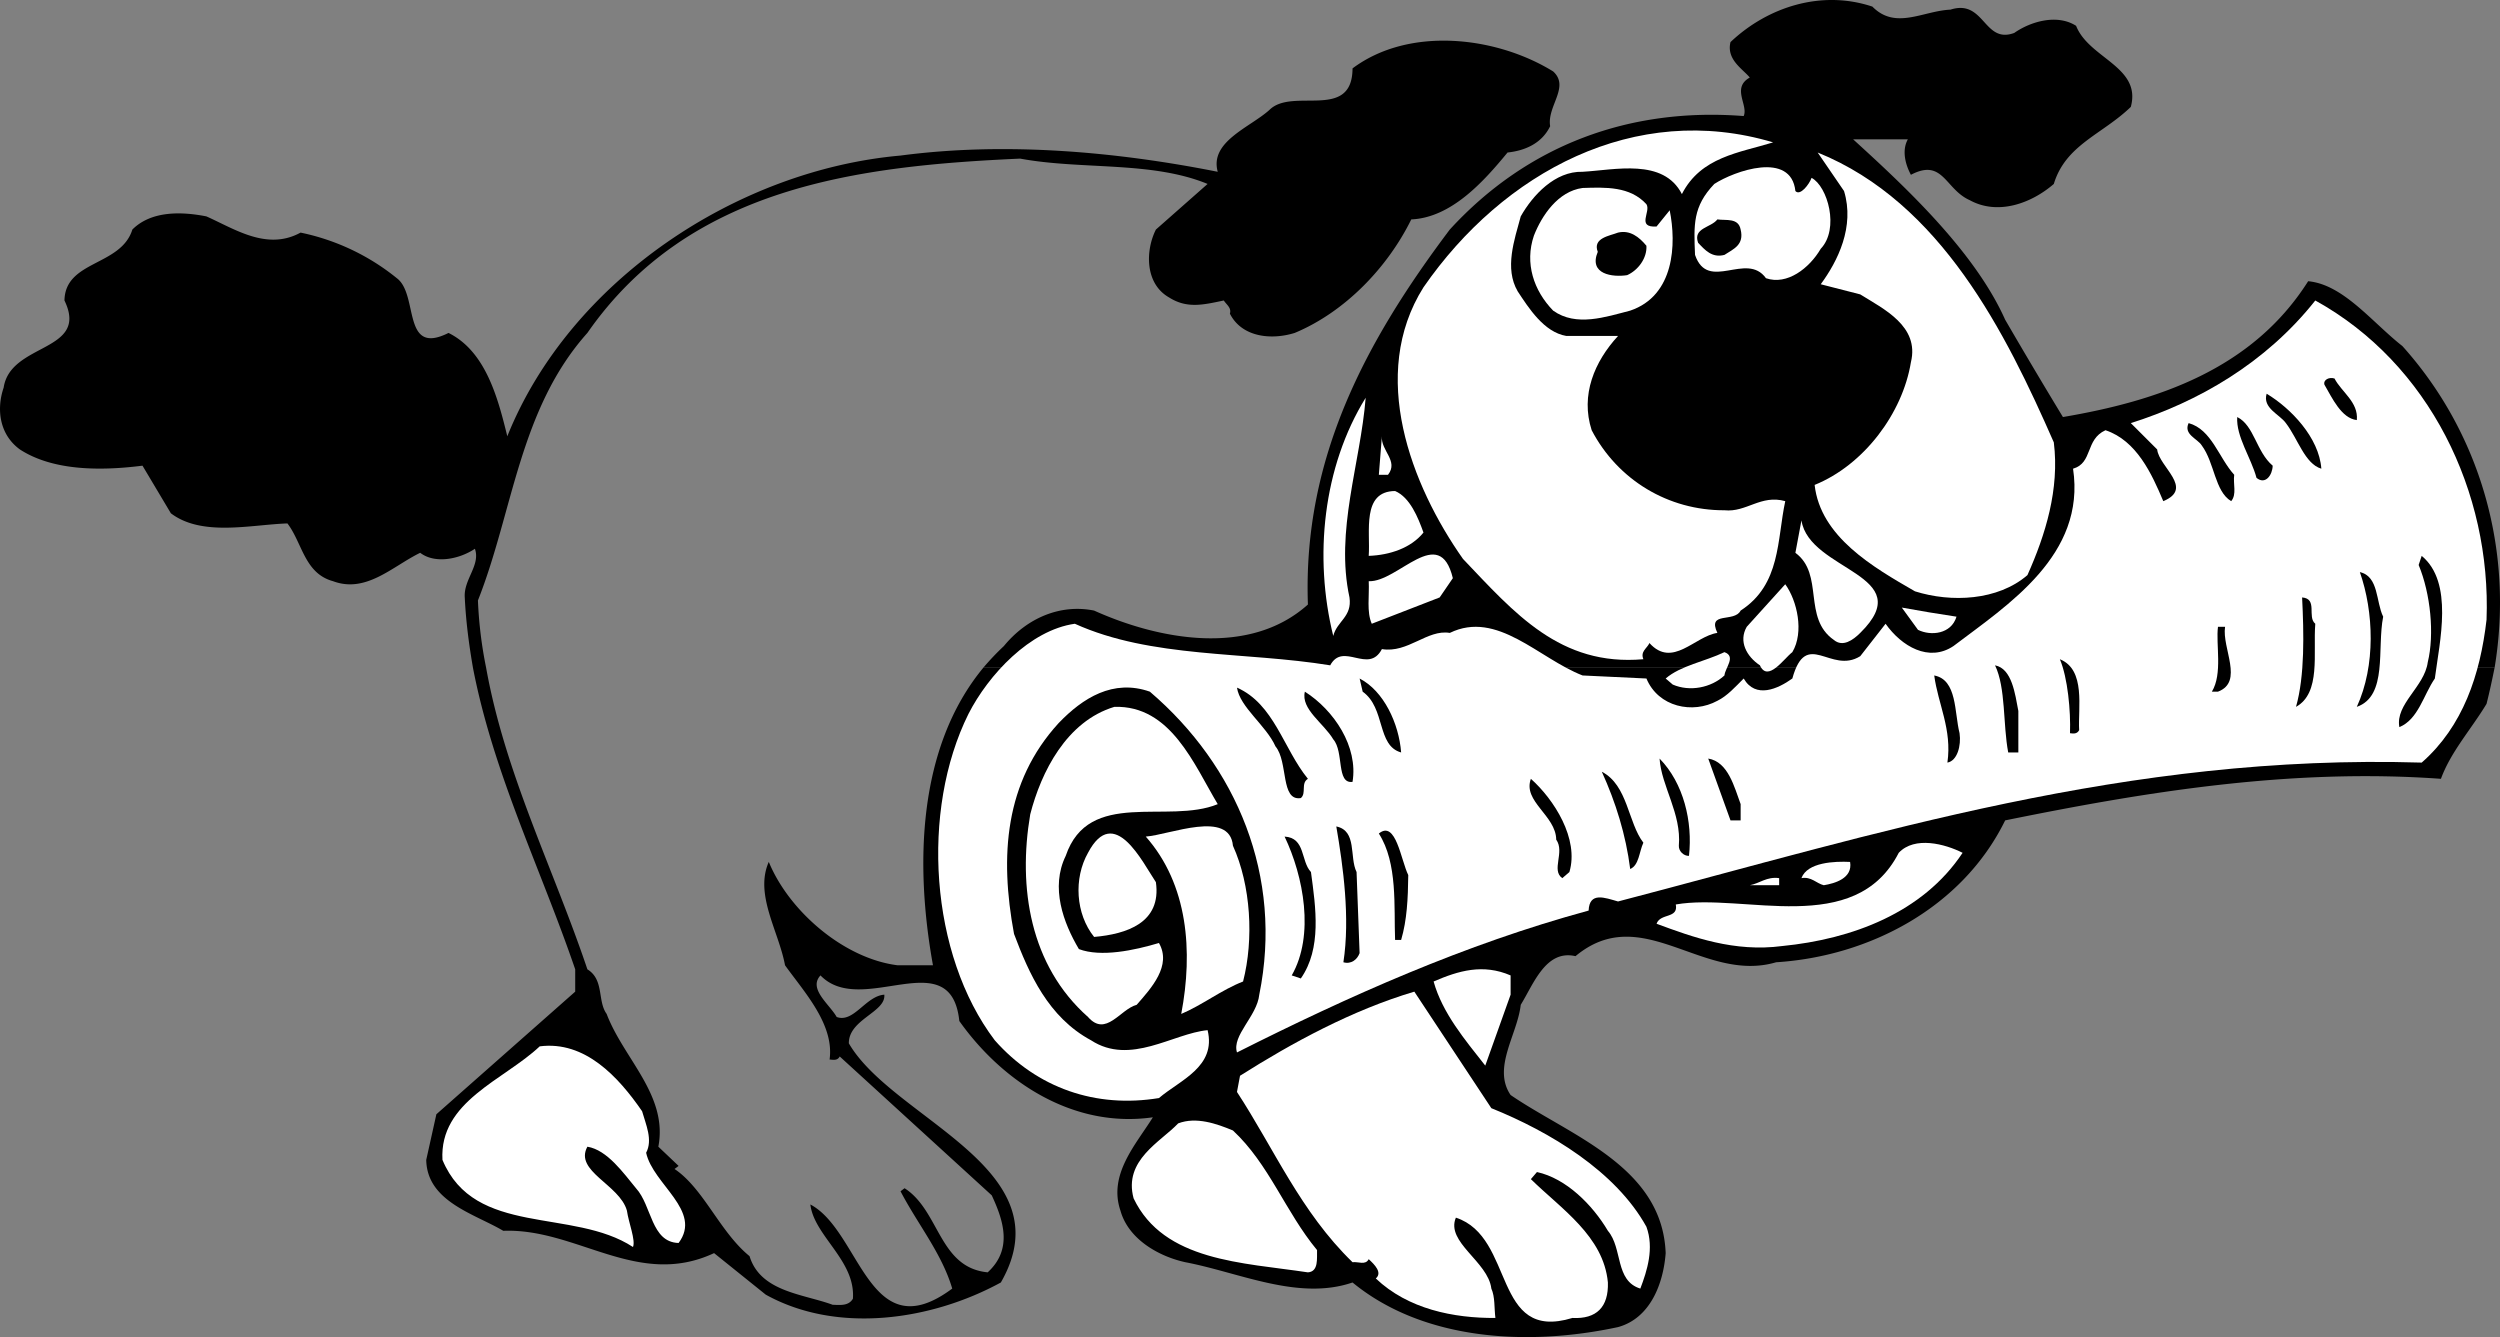 <svg xmlns="http://www.w3.org/2000/svg" width="246.687" height="131.938"><rect width="100%" height="100%" fill="#808080" stroke="none"/><path d="M246.16 65.85c-.239 1.195-.5 2.41-.801 3.602-1.523 2.523-3.523 4.722-4.5 7.398-14.926-1.074-29.324 1.324-43 4.102-4.227 8.625-13.426 13.422-22.602 14-7.222 2.125-13.222-6.078-19.796-.602-2.926-.676-4.125 2.727-5.403 4.8-.324 2.927-2.824 6.224-1 8.9 5.875 4.027 14.977 7.027 15.301 15.601-.227 3.023-1.523 6.426-4.7 7.3-8.925 1.923-19.226 1.325-26.198-4.402-5.329 1.825-11.125-.972-16.5-2-2.625-.574-5.625-2.273-6.403-5.097-1.222-3.578 1.574-6.578 3.2-9.203-7.825 1.125-14.825-3.473-19.098-9.5-.824-7.875-9.625-.274-13.7-4.5-1.226 1.328.876 2.828 1.598 4.101 1.676.625 2.875-2.074 4.7-2.2.175 1.724-3.524 2.427-3.5 4.802 4.374 7.523 21.476 12.324 15 23.597-6.825 3.727-16.126 5.125-23.2 1.2l-5.097-4.098c-7.528 3.523-13.528-2.477-20.801-2.2-2.824-1.675-7.528-2.874-7.602-7l1-4.5 13.7-12.1v-2.2c-3.407-9.957-8.083-19.328-10.098-29.8h1.3c1.872 10.491 6.649 19.847 10 29.8 1.672 1.023.973 3.125 1.899 4.398 1.676 4.426 6.074 8.028 5.102 13.102l2 1.898-.403.301c2.875 1.926 4.477 6.227 7.403 8.602 1.074 3.523 5.273 3.722 8.199 4.797.773.027 1.574.125 2-.598.273-3.777-3.824-6.176-4.2-9.3 4.973 2.624 5.774 14.425 14 8.3-1.027-3.477-3.425-6.375-5.101-9.602l.398-.3c3.477 2.226 3.375 7.828 8.204 8.3 2.472-2.273 1.574-5.074.398-7.597l-15-13.703c-.227.425-.625.328-1 .3.477-3.472-2.523-6.675-4.398-9.3-.625-3.375-3.028-6.973-1.602-10.2 1.977 4.825 7.375 9.528 12.7 10.2h3.5c-1.77-9.797-1.575-21.473 5-29.399h149.1m-199.499 0c-.387-2.25-.688-4.527-.801-6.898-.125-1.778 1.574-3.176 1-4.801-1.523 1.023-3.926 1.523-5.398.398-2.727 1.325-5.329 4.028-8.602 2.801-2.824-.773-3.023-3.773-4.5-5.7-3.625.126-8.426 1.325-11.5-1l-2.8-4.698c-4.126.523-8.825.523-12.098-1.602-2.028-1.476-2.329-3.976-1.602-6.1.676-4.473 8.477-3.473 6-8.598.074-3.977 5.574-3.375 6.7-7 1.874-1.875 4.874-1.777 7.3-1.3 2.773 1.226 5.977 3.425 9.3 1.6a22.205 22.205 0 0 1 9.5 4.5c2.177 1.626.473 7.723 5.098 5.4 3.676 1.823 4.875 6.425 5.801 10.198 6.176-15.376 22.676-26.274 38.802-27.7 10.375-1.375 21.375-.375 31.3 1.602-.823-2.977 3.177-4.375 5.098-6.102 2.278-2.273 8.176 1.125 8.204-4.101 5.574-4.172 14.171-3.172 19.796.3 1.676 1.528-.625 3.426-.296 5.403-.829 1.722-2.528 2.422-4.204 2.597-2.324 2.825-5.523 6.426-9.5 6.602-2.324 4.723-6.523 9.125-11.5 11.2-2.324.726-5.222.425-6.398-1.9.176-.577-.324-.874-.602-1.3-2.023.426-3.625.824-5.398-.3-2.426-1.376-2.324-4.677-1.3-6.7l5.1-4.5c-5.527-2.277-12.425-1.375-18.5-2.5-15.925.723-32.624 2.723-42.698 17.2-6.727 7.523-7.329 17.624-10.801 26.398.094 2.27.363 4.449.8 6.601h-1.3"/><path d="M97.058 65.85a26.022 26.022 0 0 1 2-2.101c2.278-2.774 5.574-4.172 8.903-3.5 6.273 2.828 15.273 4.625 21.097-.598-.523-14.477 5.778-26.074 14-37 7.676-8.375 17.778-12.074 29-11.2.477-1.077-1.222-2.777.602-3.8-.727-.875-2.324-1.777-1.903-3.5 3.676-3.477 8.977-5.176 14-3.5 2.278 2.324 4.977.426 7.704.3 3.375-1.077 3.273 3.423 6.296 2.298 1.676-1.172 4.278-1.875 6.102-.7 1.273 3.227 6.477 4.028 5.398 8-2.824 2.727-6.421 3.727-7.597 7.602-2.227 1.926-5.528 3.125-8.301 1.598-2.426-1.075-2.625-4.172-5.8-2.5-.524-.973-.927-2.375-.302-3.5h-5.398c5.074 4.625 11.977 11.027 15 17.8a597.21 597.21 0 0 0 5.7 9.602c9.277-1.574 18.675-4.676 24.198-13.402 3.477.328 6.278 4.027 9.301 6.402 7.664 8.527 11.016 20.137 9.102 31.7H97.058"/><path fill="#fff" d="M174.96 14.05c-3.328 1.027-7.124 1.425-9 5.101-1.828-3.574-6.624-2.375-9.8-2.2-2.727-.077-4.926 2.325-6.102 4.4-.625 2.323-1.625 5.124-.3 7.398 1.078 1.625 2.578 4.027 4.8 4.402h5.102c-2.324 2.523-3.727 5.824-2.602 9.3 2.574 4.923 7.574 7.923 13.102 7.9 2.176.226 3.574-1.575 6-.9-.824 3.825-.426 8.223-4.403 10.798-.625 1.226-3.324.027-2.296 2.203-2.227.324-4.426 3.523-6.704 1-.222.523-.921.824-.597 1.597-8.227.727-12.727-4.574-17.801-9.898-5.125-7.277-9.324-18.176-3.898-26.8 7.875-11.376 20.875-18.376 34.5-14.302m27.699 29.602c.574 4.625-.824 9.125-2.602 13.098-2.926 2.527-7.523 2.726-11.097 1.601-4.125-2.375-9.329-5.375-9.903-10.5 4.875-1.976 8.676-7.074 9.5-12.101.875-3.575-2.722-5.274-5-6.7l-3.898-1c1.676-2.273 3.375-5.675 2.3-9.199l-2.601-3.8c12.176 4.925 18.574 17.824 23.3 28.6"/><path fill="#fff" d="M177.16 18.85c.472.524 1.375-.676 1.597-1.3 1.579.824 2.778 5.027.903 7-1.125 1.925-3.324 3.624-5.403 2.902-1.921-2.676-5.722 1.422-7-2.301-.125-2.977-.222-4.777 1.903-7 1.972-1.277 7.574-3.277 8 .7m-14.7 1.3c.473.723-1.027 2.324 1 2.2l1.297-1.602c.676 3.328.477 8.425-3.898 9.902-2.426.625-5.324 1.625-7.602 0-1.921-1.977-2.824-4.676-1.898-7.402.773-1.973 2.375-4.375 4.8-4.7 2.274-.074 4.677-.175 6.302 1.602"/><path d="M171.757 22.651c.375 1.523-.722 1.926-1.597 2.5-1.227.324-1.926-.477-2.602-1.2-.523-1.476 1.278-1.476 1.903-2.3.875.125 2.074-.176 2.296 1m-9.297 1.598c.075 1.226-.828 2.425-1.902 2.902-1.426.223-3.824-.074-2.898-2.3-.528-1.376 1.176-1.575 2-1.9 1.176-.277 2.074.423 2.8 1.298"/><path fill="#fff" d="M245.359 61.151c-.625 5.426-2.324 10.523-6.398 14.098-29.125-.875-53.727 7.027-79.301 13.703-1.324-.375-2.824-.977-2.903.898-12.222 3.324-23.625 8.426-34.699 14-.523-1.676 1.977-3.574 2.2-5.7 2.374-11.675-2.223-22.573-10.797-29.901-3.625-1.274-6.625.625-9 3.101-5.329 5.824-5.829 13.125-4.403 20.801 1.477 3.926 3.375 8.223 7.602 10.5 3.875 2.523 8.074-.676 11.5-1 .875 3.625-2.727 4.926-4.801 6.7-6.227 1.023-12.023-.977-16.2-5.7-6.425-8.477-7.323-22.676-2.6-32.2 1.976-3.874 6.073-8.277 10.5-8.902 7.573 3.426 16.777 2.727 25.198 4.102 1.278-2.375 3.778.926 5.102-1.602 2.574.426 4.477-1.972 6.7-1.597 4.675-2.278 8.777 2.523 13.1 4.199l6.302.3c1.171 2.825 4.574 3.524 7 2.2.972-.477 1.773-1.375 2.597-2.2 1.176 2.024 3.375 1.024 4.801 0 1.375-4.976 3.773-.374 6.7-2.202l2.5-3.2c1.573 2.227 4.277 3.825 6.698 2.2 5.375-4.075 13.079-8.973 11.801-17.5 1.977-.575 1.176-2.875 3.2-3.797 3.078 1.023 4.578 4.324 5.703 7 3.074-1.278-.426-3.375-.602-5.102l-2.602-2.601c6.579-2.075 13.278-5.875 18.204-12.098 11.273 6.223 17.375 18.926 16.898 31.5"/><path d="M232.558 41.452c-1.523-.176-2.426-2.176-3.199-3.5-.125-.477.477-.778 1-.602.676 1.324 2.375 2.324 2.2 4.102m-3.501 4.797c-1.625-.473-2.324-2.973-3.5-4.5-.625-.875-2.324-1.473-1.898-2.899 2.375 1.426 5.176 4.324 5.398 7.399"/><path fill="#fff" d="M133.16 58.952c.273 1.922-1.227 2.324-1.602 3.797-1.926-7.774-1.023-16.672 3.2-23.5-.524 6.527-3.024 13.125-1.598 19.703"/><path d="M224.257 45.952c-.023.922-.722 1.922-1.597 1.199-.528-1.977-2.028-4.074-1.903-6 1.676.824 1.875 3.426 3.5 4.8m-3.797.899c-.124.926.274 1.926-.3 2.602-1.625-.977-1.625-3.778-2.903-5.5-.421-.676-1.824-1.078-1.296-2.203 2.273.625 2.972 3.425 4.5 5.101"/><path fill="#fff" d="M136.96 46.85h-.902l.301-3.8c-.125 1.425 1.676 2.425.602 3.8m3.499 5.7c-1.226 1.527-3.328 2.226-5.402 2.3.176-2.375-.722-6.375 2.602-6.398 1.472.625 2.273 2.625 2.8 4.097m43.098 9.903c-.722.722-1.722 1.422-2.597.699-3.125-2.176-.926-6.477-3.801-8.602l.597-3.199c.778 5.024 11.676 5.324 5.801 11.102m-41.5-3.5-6.699 2.597c-.523-1.175-.227-2.773-.3-4.199 2.874.125 6.976-5.773 8.3-.3l-1.3 1.902"/><path d="M240.257 66.952c-1.125 1.625-1.625 4.023-3.5 4.797-.421-2.274 2.477-3.973 2.801-6.399.676-2.773.278-6.773-.898-9.601l.3-.899c3.172 2.625 1.774 8.426 1.297 12.102m-5.097-6.102c-.625 3.125.472 7.824-2.602 8.899 1.875-4.075 1.676-9.375.301-13.297 1.875.422 1.574 2.922 2.3 4.398"/><path fill="#fff" d="M176.859 64.35c-.824.625-2.426 3.024-3.2 1.3-1.323-.874-2.124-2.374-1.3-3.8l3.8-4.2c1.177 1.626 1.876 4.724.7 6.7"/><path d="M228.46 61.55c-.226 2.925.575 6.824-1.902 8.199.875-3.075.778-7.274.602-10.797 1.574.125.472 1.922 1.3 2.597"/><path fill="#fff" d="M193.058 60.85c-.523 1.727-2.523 1.926-3.8 1.3l-1.598-2.198c1.773.324 3.574.625 5.398.898"/><path d="M219.558 61.85c-.324 2.125 1.875 5.426-.699 6.399h-.602c1.079-1.774.375-4.672.602-6.399h.7"/><path fill="#fff" d="M170.16 66.65c-1.324 1.224-3.426 1.626-5.102.9l-.699-.598c1.477-1.278 3.875-1.676 5.8-2.602 1.177.426.075 1.524 0 2.301"/><path d="M205.16 72.05c-.227.425-.625.324-.903.3.079-2.176-.222-5.476-1-7.3 2.579 1.027 1.778 4.824 1.903 7m-6-1.9v4.099h-1c-.528-2.774-.227-6.375-1.301-8.598 1.676.324 1.977 2.824 2.3 4.5m-5.8 2.199c.176 1.227-.227 2.727-1.2 2.899.473-3.274-.925-5.774-1.3-8.598 2.273.426 1.977 3.625 2.5 5.7m-55.102 1.898c-2.421-.672-1.523-4.375-3.796-6l-.301-1.297c2.375 1.222 3.875 4.422 4.097 7.297m-9.199 2.601c-.722.426-.125 1.426-.699 1.899-2.023.328-1.227-3.575-2.5-5.098-.926-2.074-3.523-3.875-3.8-5.8 3.675 1.624 4.573 6.023 7 9m4.401.299c-1.624.224-.828-2.976-1.902-4.198-.926-1.578-3.222-2.977-2.8-4.703 2.874 1.828 5.277 5.425 4.703 8.902"/><path fill="#fff" d="M120.16 79.35c-4.926 2.024-12.727-1.574-15 5.102-1.528 3.125-.227 6.625 1.3 9.199 2.172.824 5.473.125 7.899-.602 1.273 2.227-.727 4.426-2.2 6.102-1.624.426-3.027 3.223-4.8 1.2-5.727-5.075-6.926-12.774-5.7-20 1.075-4.177 3.575-9.177 8.302-10.602 5.574-.172 7.875 5.726 10.199 9.601"/><path d="M166.66 84.452c-.528.023-1.028-.477-1-1 .273-3.176-1.727-5.875-1.903-8.602 2.375 2.426 3.278 6.227 2.903 9.602m5.097-5.102v1.602h-1l-2.199-6.102c1.977.324 2.574 2.824 3.2 4.5m-9.598 3.8c-.426.927-.426 2.224-1.301 2.599-.426-3.375-1.426-6.575-2.8-9.598 2.573 1.324 2.573 5.023 4.1 7m-7.3 2.899-.7.6c-1.124-.776.274-2.573-.6-3.8-.024-2.375-3.325-3.773-2.5-6 2.277 2.024 4.777 5.926 3.8 9.2"/><path fill="#fff" d="M122.66 96.85c-2.125.824-4.028 2.324-6.102 3.2 1.176-6.176.676-12.774-3.5-17.5 2.375-.176 8.278-2.676 8.602.902 1.773 3.922 2.074 9.222 1 13.398"/><path d="m133.859 86.05.3 8c-.226.624-.823 1.124-1.6.902.675-4.375-.024-9.477-.7-13.403 2.074.426 1.273 3.028 2 4.5m5.101.301c-.027 2.324-.124 4.426-.703 6.399h-.597c-.125-3.274.273-7.575-1.602-10.5 1.676-1.375 2.176 2.625 2.903 4.101"/><path fill="#fff" d="M114.058 87.05c.574 4.027-2.926 5.124-6.097 5.402-1.829-2.278-2.028-5.778-.602-8.301 2.574-4.875 5.375.926 6.7 2.898"/><path d="M129.359 86.05c.477 3.527 1.074 7.527-1 10.5l-.898-.301c2.273-3.973 1.171-9.774-.704-13.7 2.079.125 1.579 2.426 2.602 3.5"/><path fill="#fff" d="M193.66 84.15c-3.926 5.927-10.926 8.524-17.801 9.2-4.727.625-8.824-.875-12.398-2.199.375-1.074 2.171-.477 1.898-1.902 6.676-1.172 17.676 3.328 22-5.098 1.574-1.676 4.574-.875 6.3 0"/><path fill="#fff" d="M182.558 85.05c.278 1.624-1.523 2.124-2.597 2.3-.727-.176-1.227-.875-2.204-.7.579-1.573 3.278-1.675 4.801-1.6m-7 2.3h-2.898c.972-.176 1.676-.875 2.898-.7v.7m-26.5 10.8-2.5 7c-2.023-2.573-4.222-5.175-5.097-8.3 2.472-1.074 4.875-1.773 7.597-.601v1.902"/><path fill="#fff" d="M147.16 109.35c5.773 2.324 12.273 6.227 15.3 11.7.774 2.124.075 4.324-.601 6.101-2.523-.777-1.727-3.977-3.2-5.7-1.527-2.577-4.124-5.175-7-5.8l-.6.7c2.976 2.925 7.175 5.624 7.6 10.198.075 2.426-1.124 3.625-3.5 3.5-7.925 2.426-5.624-7.972-11.5-9.898-1.027 2.426 3.177 4.324 3.5 7 .376.824.274 1.926.4 2.898-4.126.028-8.626-.875-11.802-3.898.676-.574-.125-1.375-.699-1.902-.324.625-1.023.226-1.597.3-5.125-4.972-7.727-11.175-11.403-16.8l.301-1.598c5.176-3.277 11.074-6.477 17.2-8.3l7.6 11.5m-83.8.299c.375 1.325 1.074 2.825.398 4.099.676 3.125 5.579 5.726 3.204 8.902-2.727-.074-2.625-3.676-4.204-5.402-1.222-1.473-2.824-3.774-4.796-4.098-1.329 2.426 3.171 3.723 3.898 6.3.176 1.223.875 2.923.602 3.598-5.926-3.875-15.625-.972-18.801-8.597-.324-5.778 6.074-7.875 9.597-11.203 4.477-.575 7.778 3.027 10.102 6.402m66.601 13.699c-.027.824.172 2.125-.902 2.2-6.426-.973-14.222-1.075-17.199-7.301-1.023-3.774 2.676-5.575 4.398-7.399 1.778-.676 3.778.024 5.403.7 3.574 3.324 5.176 8.027 8.3 11.8"/></svg>
